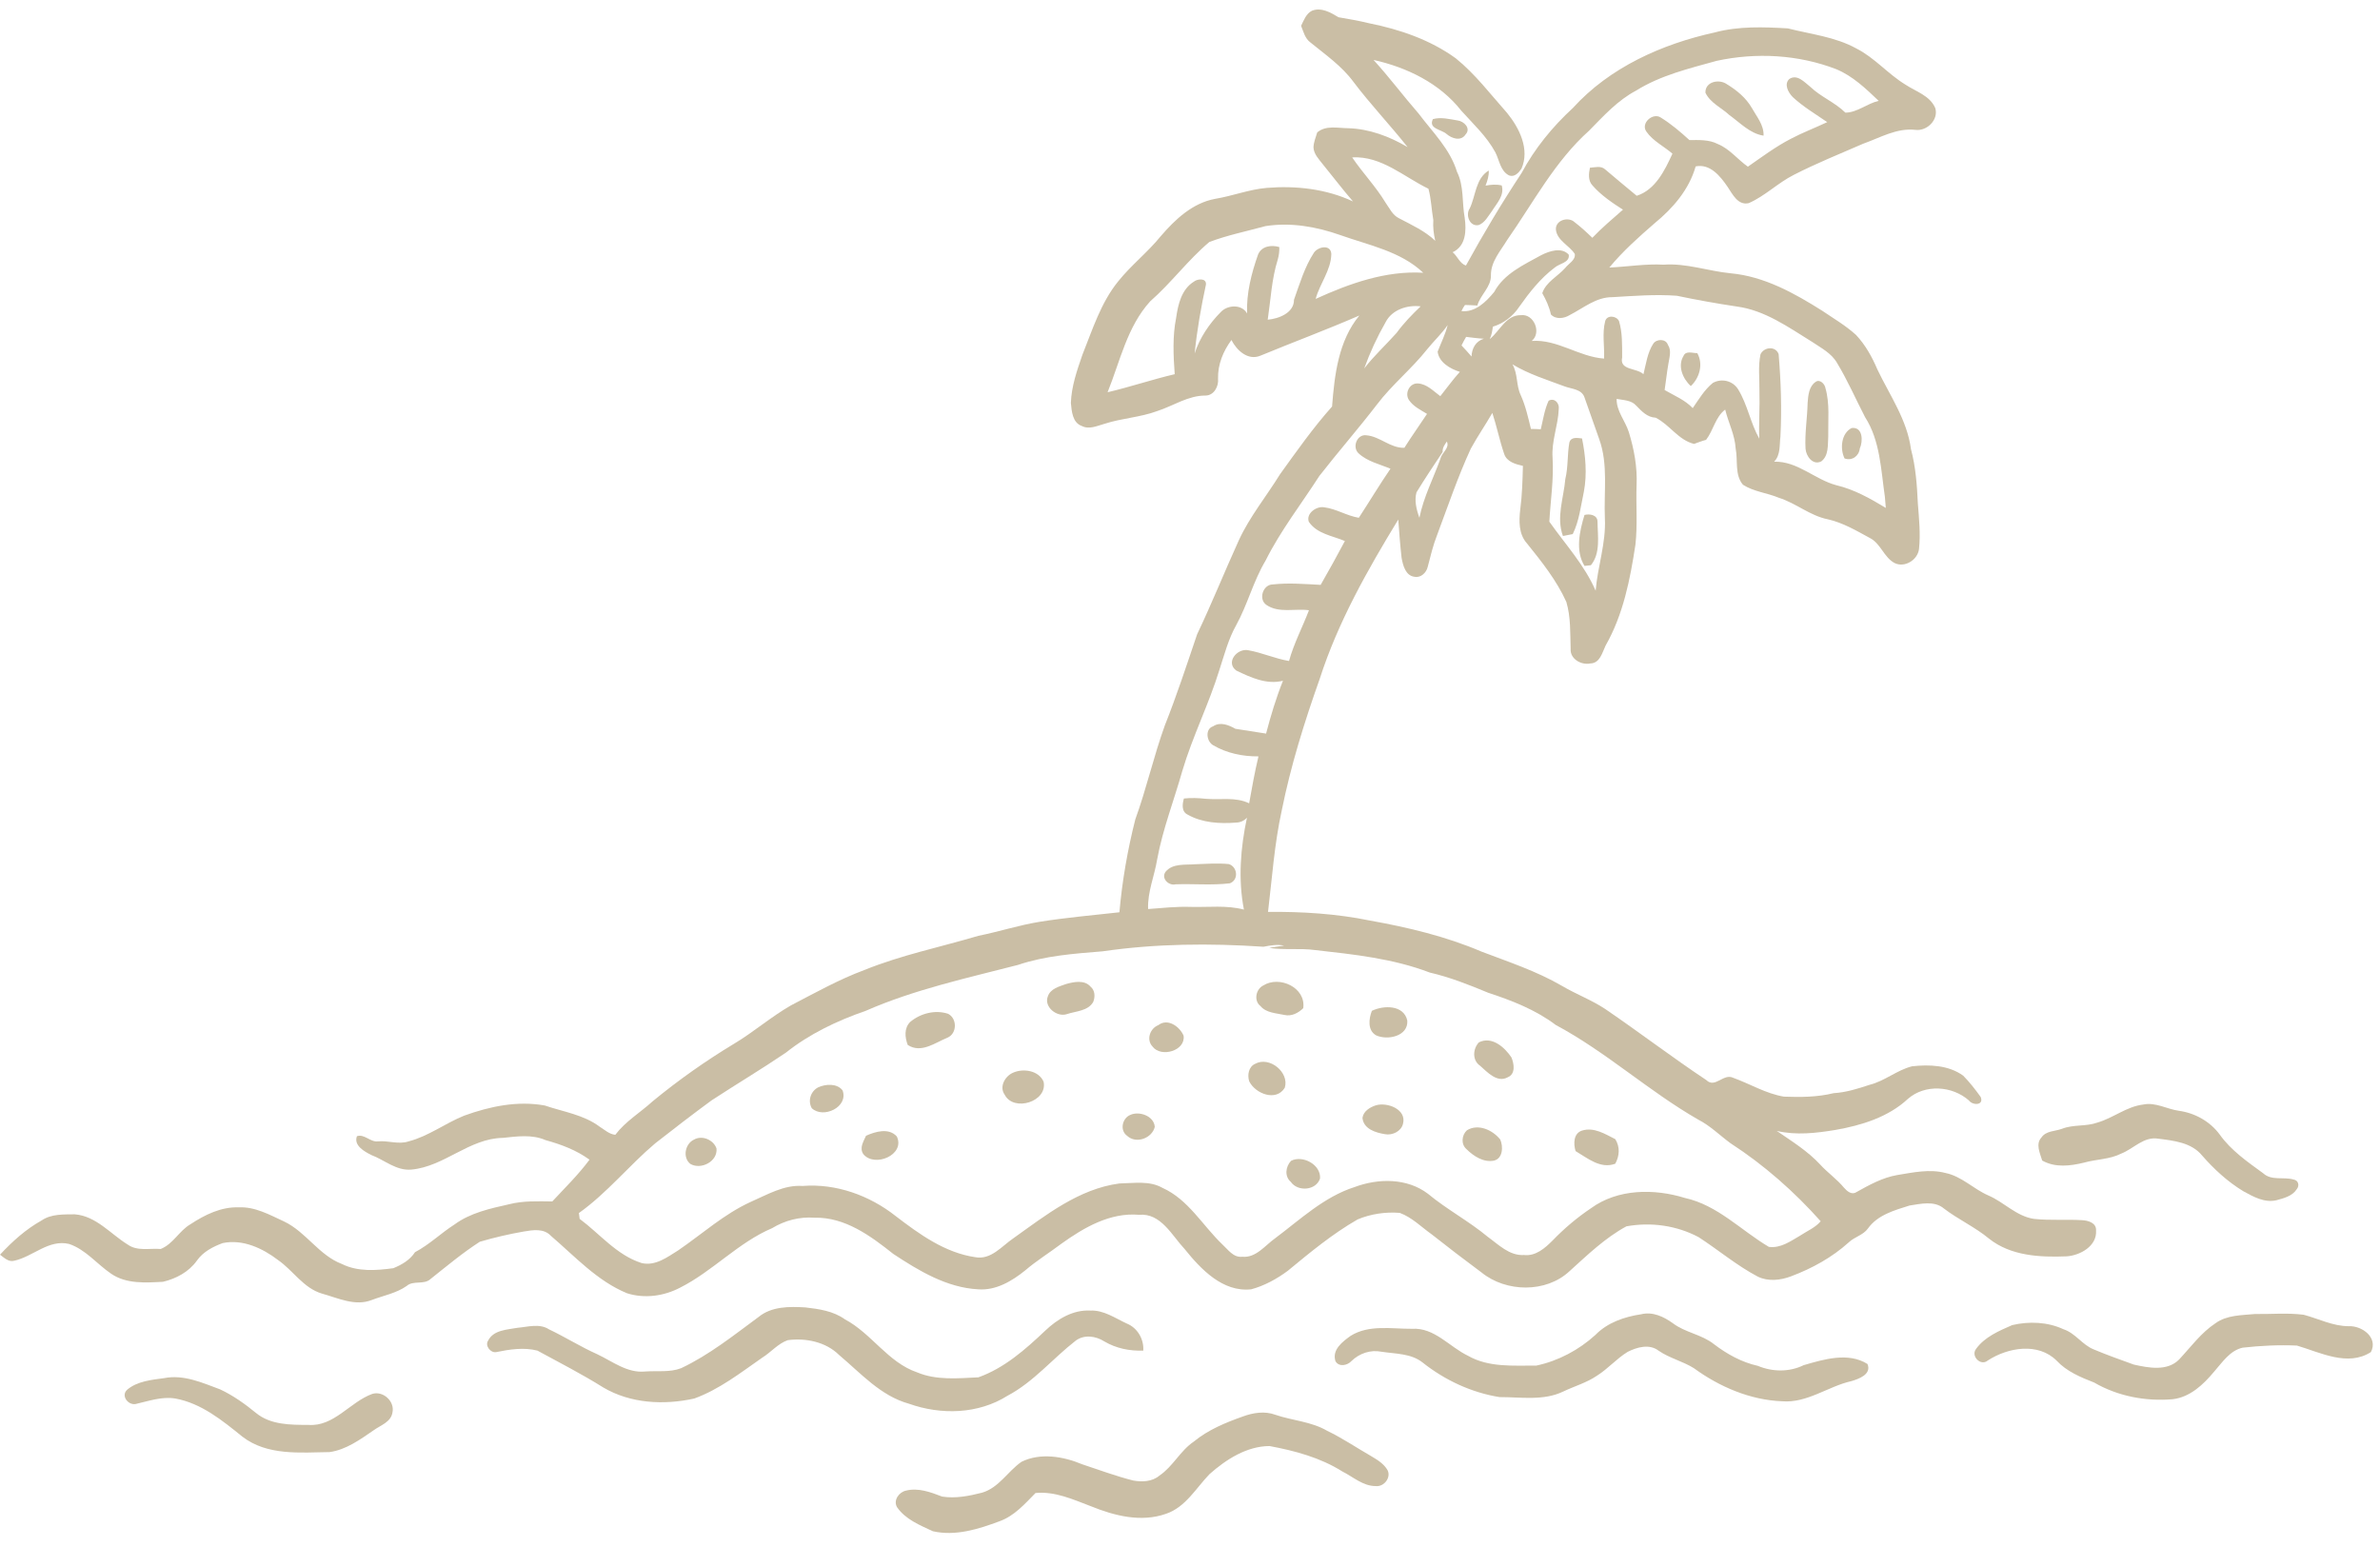 <svg xmlns="http://www.w3.org/2000/svg" width="120" height="78" viewBox="0 0 120 78">
  <g fill="#CABEA5" fill-rule="evenodd">
    <path d="M55.593,47.966 C54.157,48.082 52.7,48.188 51.327,48.651 C48.736,49.32 46.108,49.889 43.647,50.967 C42.209,51.464 40.818,52.125 39.62,53.078 C38.394,53.91 37.115,54.671 35.872,55.485 C34.914,56.189 33.97,56.915 33.035,57.648 C31.711,58.767 30.61,60.151 29.188,61.162 C29.197,61.238 29.217,61.381 29.227,61.456 C30.252,62.217 31.096,63.286 32.353,63.684 C33.045,63.843 33.639,63.39 34.19,63.047 C35.398,62.221 36.5,61.218 37.843,60.603 C38.685,60.238 39.517,59.732 40.466,59.796 C42.155,59.663 43.841,60.273 45.159,61.313 C46.351,62.225 47.64,63.162 49.163,63.386 C49.965,63.541 50.506,62.831 51.096,62.433 C52.727,61.273 54.391,59.943 56.437,59.671 C57.163,59.659 57.948,59.516 58.611,59.892 C59.917,60.477 60.631,61.787 61.631,62.743 C61.918,63.003 62.184,63.417 62.636,63.366 C63.329,63.429 63.775,62.803 64.283,62.442 C65.557,61.489 66.757,60.344 68.3,59.851 C69.498,59.404 70.942,59.39 71.996,60.189 C72.952,60.983 74.054,61.564 75.01,62.358 C75.557,62.752 76.106,63.325 76.843,63.278 C77.433,63.345 77.904,62.927 78.287,62.541 C78.875,61.932 79.519,61.389 80.217,60.92 C81.567,59.934 83.41,59.922 84.954,60.402 C86.595,60.759 87.779,62.034 89.186,62.868 C89.78,62.947 90.273,62.584 90.755,62.305 C91.108,62.07 91.521,61.903 91.8,61.577 C90.466,60.081 88.94,58.735 87.254,57.643 C86.711,57.246 86.231,56.76 85.627,56.452 C83.127,55.018 80.984,53.037 78.439,51.678 C77.422,50.909 76.228,50.448 75.031,50.053 C74.073,49.655 73.102,49.269 72.092,49.037 C70.245,48.329 68.256,48.121 66.305,47.902 C65.538,47.798 64.757,47.911 63.991,47.794 C64.243,47.743 64.495,47.719 64.747,47.678 C64.395,47.603 64.047,47.67 63.704,47.735 C61.005,47.552 58.273,47.576 55.593,47.966 M72.736,22.792 C72.291,23.461 71.841,24.134 71.42,24.824 C71.304,25.234 71.418,25.701 71.567,26.107 C71.774,25.067 72.271,24.116 72.628,23.127 C72.694,22.812 73.102,22.604 72.952,22.262 C72.84,22.419 72.726,22.57 72.736,22.792 M76.257,18.369 C76.536,18.845 76.438,19.422 76.674,19.92 C76.92,20.462 77.048,21.048 77.191,21.629 C77.353,21.625 77.518,21.633 77.685,21.646 C77.803,21.158 77.874,20.656 78.083,20.203 C78.384,20.042 78.639,20.334 78.592,20.634 C78.559,21.458 78.22,22.243 78.281,23.08 C78.348,24.155 78.177,25.228 78.118,26.303 C78.921,27.441 79.892,28.49 80.453,29.785 C80.551,28.569 80.978,27.386 80.919,26.152 C80.856,24.812 81.098,23.431 80.632,22.139 C80.382,21.433 80.136,20.728 79.887,20.028 C79.739,19.61 79.228,19.614 78.885,19.481 C77.994,19.147 77.073,18.863 76.257,18.369 M73.69,17.417 C73.863,17.592 74.026,17.784 74.195,17.976 C74.209,17.562 74.41,17.202 74.817,17.078 C74.516,17.064 74.217,17.019 73.922,16.986 C73.843,17.123 73.765,17.258 73.69,17.417 M71.963,17.604 C71.182,18.594 70.188,19.389 69.425,20.397 C68.485,21.621 67.471,22.78 66.523,23.996 C65.614,25.409 64.568,26.75 63.812,28.263 C63.193,29.296 62.904,30.479 62.325,31.529 C61.934,32.227 61.735,33 61.487,33.761 C60.956,35.495 60.13,37.125 59.614,38.865 C59.195,40.352 58.627,41.799 58.346,43.321 C58.21,44.165 57.854,44.969 57.887,45.834 C58.601,45.783 59.319,45.699 60.041,45.726 C60.932,45.75 61.843,45.63 62.719,45.862 C62.42,44.328 62.548,42.749 62.872,41.228 C62.734,41.379 62.542,41.47 62.331,41.474 C61.503,41.54 60.618,41.491 59.88,41.073 C59.559,40.917 59.614,40.534 59.693,40.261 C60.059,40.22 60.427,40.236 60.795,40.275 C61.523,40.34 62.294,40.169 62.982,40.503 C63.124,39.71 63.266,38.914 63.452,38.137 C62.662,38.145 61.855,37.978 61.172,37.578 C60.83,37.39 60.748,36.754 61.165,36.621 C61.525,36.378 61.951,36.554 62.29,36.746 C62.803,36.825 63.319,36.909 63.836,36.988 C64.072,36.085 64.342,35.187 64.688,34.324 C63.862,34.534 63.057,34.155 62.335,33.81 C61.772,33.398 62.386,32.666 62.941,32.786 C63.639,32.908 64.292,33.212 64.993,33.327 C65.239,32.439 65.673,31.621 65.998,30.768 C65.294,30.673 64.485,30.928 63.86,30.505 C63.431,30.224 63.675,29.467 64.178,29.467 C64.975,29.379 65.784,29.447 66.588,29.489 C67.007,28.757 67.416,28.021 67.81,27.278 C67.182,27.013 66.397,26.917 65.99,26.307 C65.841,25.885 66.382,25.509 66.759,25.577 C67.369,25.652 67.904,26.007 68.512,26.107 C69.051,25.283 69.553,24.442 70.108,23.633 C69.561,23.402 68.947,23.271 68.506,22.863 C68.156,22.553 68.422,21.876 68.898,21.948 C69.582,22.007 70.1,22.6 70.808,22.578 C71.174,21.996 71.577,21.438 71.951,20.868 C71.624,20.668 71.264,20.497 71.044,20.175 C70.806,19.836 71.071,19.298 71.5,19.334 C71.945,19.363 72.275,19.72 72.62,19.975 C72.952,19.565 73.255,19.134 73.607,18.749 C73.125,18.6 72.551,18.273 72.486,17.729 C72.659,17.282 72.877,16.856 72.991,16.389 C72.692,16.827 72.297,17.19 71.963,17.604 M69.862,16.246 C69.439,16.986 69.075,17.768 68.784,18.577 C69.279,17.935 69.877,17.39 70.414,16.788 C70.774,16.295 71.195,15.86 71.63,15.446 C70.961,15.366 70.186,15.609 69.862,16.246 M63.803,11.401 C62.86,11.66 61.887,11.856 60.974,12.202 C59.898,13.11 59.054,14.263 57.991,15.195 C56.829,16.476 56.477,18.21 55.845,19.777 C56.984,19.51 58.092,19.134 59.229,18.867 C59.16,17.923 59.115,16.96 59.3,16.032 C59.398,15.342 59.573,14.585 60.199,14.198 C60.368,14.059 60.83,14.004 60.805,14.342 C60.557,15.489 60.352,16.648 60.234,17.825 C60.478,17.052 60.974,16.313 61.562,15.723 C61.904,15.366 62.618,15.33 62.878,15.807 C62.839,14.791 63.096,13.783 63.431,12.835 C63.61,12.404 64.104,12.337 64.503,12.457 C64.509,12.663 64.485,12.876 64.424,13.09 C64.115,14.071 64.07,15.107 63.919,16.119 C64.477,16.07 65.249,15.777 65.243,15.114 C65.532,14.306 65.78,13.457 66.25,12.739 C66.454,12.437 67.098,12.302 67.125,12.804 C67.113,13.624 66.545,14.293 66.336,15.071 C68.03,14.298 69.873,13.637 71.76,13.753 C70.625,12.672 69.02,12.366 67.586,11.856 C66.376,11.429 65.081,11.199 63.803,11.401 M68.176,7.935 C68.703,8.716 69.364,9.397 69.854,10.209 C70.058,10.493 70.21,10.852 70.55,11.011 C71.176,11.342 71.841,11.639 72.366,12.141 C72.283,11.788 72.244,11.442 72.268,11.095 C72.175,10.564 72.163,10.03 72.022,9.516 C70.776,8.914 69.653,7.855 68.176,7.935 M86.548,3.069 C85.157,3.457 83.727,3.796 82.491,4.569 C81.563,5.058 80.854,5.844 80.127,6.584 C78.391,8.135 77.304,10.226 75.984,12.111 C75.651,12.663 75.163,13.194 75.173,13.883 C75.185,14.473 74.644,14.859 74.487,15.405 C74.28,15.393 74.073,15.381 73.865,15.377 C73.8,15.464 73.741,15.568 73.686,15.685 C74.384,15.764 74.931,15.213 75.338,14.72 C75.834,13.796 76.828,13.353 77.705,12.867 C78.112,12.659 78.736,12.445 79.096,12.839 C79.161,13.249 78.614,13.282 78.378,13.5 C77.668,14.034 77.109,14.748 76.597,15.473 C76.287,15.94 75.809,16.313 75.271,16.47 C75.242,16.668 75.212,16.899 75.11,17.098 C75.626,16.688 75.932,15.876 76.684,15.891 C77.345,15.807 77.74,16.784 77.229,17.19 C78.531,17.098 79.605,17.992 80.878,18.08 C80.904,17.449 80.776,16.809 80.931,16.203 C81.01,15.868 81.496,15.911 81.631,16.187 C81.809,16.78 81.785,17.406 81.789,18.023 C81.645,18.681 82.511,18.537 82.863,18.867 C82.995,18.345 83.06,17.784 83.361,17.325 C83.524,17.082 83.992,17.07 84.096,17.386 C84.295,17.68 84.163,18.039 84.116,18.369 C84.041,18.792 83.998,19.23 83.931,19.665 C84.417,19.948 84.954,20.163 85.348,20.577 C85.658,20.13 85.94,19.648 86.363,19.306 C86.805,19.063 87.362,19.194 87.633,19.624 C88.111,20.397 88.255,21.325 88.704,22.119 C88.672,21.315 88.737,20.513 88.711,19.716 C88.721,19.096 88.637,18.469 88.765,17.863 C88.94,17.49 89.526,17.433 89.679,17.855 C89.795,19.23 89.841,20.622 89.77,22.007 C89.715,22.433 89.786,22.939 89.451,23.278 C90.637,23.247 91.497,24.175 92.589,24.465 C93.49,24.677 94.3,25.136 95.083,25.609 C95.062,25.413 95.046,25.224 95.036,25.048 C94.835,23.686 94.802,22.223 94.037,21.032 C93.565,20.124 93.157,19.179 92.626,18.302 C92.341,17.804 91.82,17.545 91.367,17.237 C90.175,16.501 88.977,15.636 87.553,15.452 C86.548,15.301 85.544,15.122 84.547,14.912 C83.463,14.832 82.377,14.92 81.299,14.983 C80.477,14.975 79.835,15.534 79.143,15.887 C78.862,16.062 78.443,16.119 78.197,15.856 C78.114,15.468 77.953,15.122 77.762,14.783 C77.941,14.222 78.543,13.934 78.917,13.512 C79.084,13.29 79.448,13.118 79.401,12.804 C79.121,12.37 78.513,12.131 78.449,11.584 C78.409,11.095 79.084,10.907 79.395,11.205 C79.708,11.446 80.001,11.713 80.286,11.99 C80.768,11.484 81.305,11.034 81.83,10.572 C81.279,10.218 80.723,9.844 80.292,9.348 C80.06,9.102 80.105,8.747 80.164,8.457 C80.416,8.441 80.721,8.341 80.937,8.545 C81.462,8.991 81.991,9.432 82.523,9.871 C83.465,9.573 83.939,8.588 84.325,7.747 C83.892,7.374 83.343,7.111 83.014,6.639 C82.704,6.217 83.339,5.652 83.744,5.931 C84.258,6.25 84.728,6.648 85.18,7.062 C85.658,7.062 86.17,7.031 86.612,7.262 C87.209,7.504 87.608,8.039 88.129,8.404 C88.835,7.914 89.524,7.396 90.287,7.002 C90.885,6.684 91.519,6.448 92.129,6.158 C91.542,5.752 90.919,5.385 90.395,4.899 C90.163,4.667 89.933,4.24 90.222,3.979 C90.622,3.724 90.982,4.149 91.275,4.377 C91.806,4.887 92.514,5.158 93.045,5.679 C93.641,5.676 94.143,5.217 94.723,5.085 C94.078,4.469 93.417,3.834 92.583,3.488 C90.675,2.751 88.54,2.635 86.548,3.069 M65.601,1.301 C65.742,1.017 65.856,0.687 66.151,0.54 C66.624,0.356 67.092,0.632 67.489,0.87 C68.001,0.958 68.516,1.046 69.02,1.17 C70.57,1.48 72.106,2.002 73.399,2.939 C74.384,3.734 75.151,4.754 75.991,5.699 C76.611,6.46 77.14,7.533 76.713,8.504 C76.578,8.704 76.367,8.947 76.092,8.847 C75.647,8.628 75.6,8.073 75.393,7.676 C74.957,6.874 74.28,6.25 73.678,5.581 C72.592,4.197 70.936,3.396 69.254,3.022 C70.049,3.891 70.755,4.842 71.528,5.727 C72.232,6.664 73.113,7.512 73.462,8.663 C73.822,9.385 73.708,10.209 73.851,10.987 C73.94,11.621 73.916,12.408 73.243,12.717 C73.483,12.91 73.601,13.294 73.914,13.386 C74.788,11.796 75.72,10.234 76.721,8.72 C77.382,7.484 78.279,6.388 79.306,5.444 C81.163,3.396 83.803,2.217 86.461,1.635 C87.659,1.313 88.92,1.36 90.142,1.431 C91.302,1.727 92.526,1.854 93.592,2.441 C94.517,2.906 95.193,3.734 96.077,4.269 C96.604,4.62 97.306,4.816 97.578,5.452 C97.751,6.038 97.161,6.623 96.574,6.548 C95.632,6.441 94.798,6.943 93.944,7.245 C92.77,7.755 91.584,8.233 90.445,8.816 C89.644,9.218 88.995,9.883 88.172,10.242 C87.622,10.368 87.358,9.791 87.108,9.424 C86.742,8.887 86.227,8.241 85.495,8.39 C85.161,9.565 84.348,10.501 83.424,11.258 C82.619,11.956 81.822,12.668 81.142,13.49 C82.06,13.449 82.965,13.294 83.882,13.345 C85.031,13.261 86.125,13.669 87.256,13.779 C88.951,13.934 90.468,14.779 91.883,15.672 C92.457,16.062 93.065,16.417 93.582,16.888 C94.049,17.386 94.389,17.992 94.656,18.624 C95.28,19.932 96.159,21.17 96.352,22.649 C96.59,23.537 96.655,24.459 96.698,25.379 C96.757,26.14 96.838,26.909 96.757,27.678 C96.694,28.227 96.041,28.641 95.528,28.39 C94.985,28.104 94.831,27.407 94.281,27.127 C93.602,26.758 92.921,26.354 92.16,26.183 C91.259,26.003 90.551,25.367 89.693,25.099 C89.097,24.848 88.428,24.793 87.881,24.442 C87.454,23.941 87.633,23.218 87.513,22.621 C87.474,21.927 87.146,21.315 86.984,20.652 C86.489,21.023 86.39,21.701 86.02,22.178 C85.814,22.231 85.615,22.311 85.414,22.382 C84.618,22.186 84.187,21.413 83.477,21.06 C83.046,21.04 82.774,20.732 82.497,20.45 C82.247,20.167 81.842,20.179 81.511,20.112 C81.498,20.728 81.944,21.215 82.125,21.784 C82.389,22.645 82.558,23.545 82.517,24.451 C82.481,25.45 82.57,26.454 82.46,27.453 C82.194,29.208 81.842,30.997 80.955,32.549 C80.786,32.896 80.675,33.439 80.188,33.451 C79.735,33.547 79.159,33.231 79.192,32.721 C79.167,31.925 79.202,31.115 78.976,30.35 C78.484,29.263 77.734,28.323 76.993,27.402 C76.566,26.931 76.582,26.262 76.652,25.681 C76.747,24.952 76.767,24.218 76.786,23.49 C76.414,23.406 75.97,23.286 75.84,22.884 C75.606,22.203 75.468,21.497 75.244,20.819 C74.896,21.425 74.494,22.007 74.156,22.625 C73.505,24.039 73.009,25.509 72.462,26.968 C72.256,27.486 72.128,28.039 71.984,28.586 C71.921,28.869 71.642,29.143 71.329,29.083 C70.865,29.032 70.737,28.502 70.668,28.123 C70.595,27.482 70.548,26.837 70.501,26.195 C68.947,28.745 67.458,31.37 66.539,34.232 C65.768,36.403 65.077,38.614 64.623,40.877 C64.255,42.556 64.139,44.271 63.934,45.977 C65.654,45.962 67.387,46.068 69.075,46.415 C70.991,46.758 72.903,47.213 74.703,47.982 C76.074,48.504 77.477,48.965 78.755,49.708 C79.462,50.126 80.243,50.416 80.931,50.871 C82.649,52.042 84.299,53.304 86.032,54.457 C86.479,54.894 86.896,54.098 87.393,54.345 C88.243,54.651 89.038,55.142 89.947,55.293 C90.783,55.324 91.631,55.32 92.449,55.118 C93.079,55.081 93.675,54.891 94.267,54.696 C95.032,54.504 95.644,53.955 96.403,53.763 C97.275,53.667 98.241,53.7 98.982,54.233 C99.305,54.559 99.592,54.926 99.864,55.306 C100.049,55.744 99.458,55.744 99.273,55.485 C98.431,54.743 97.06,54.651 96.199,55.404 C95.205,56.33 93.856,56.74 92.551,56.97 C91.57,57.133 90.563,57.25 89.585,57.021 C90.346,57.543 91.143,58.035 91.776,58.719 C92.152,59.131 92.614,59.449 92.974,59.883 C93.122,60.051 93.356,60.265 93.594,60.11 C94.249,59.743 94.918,59.373 95.664,59.245 C96.464,59.114 97.294,58.931 98.095,59.143 C98.908,59.31 99.5,59.947 100.249,60.273 C101.044,60.612 101.662,61.322 102.547,61.456 C103.353,61.544 104.166,61.473 104.976,61.521 C105.277,61.536 105.708,61.652 105.683,62.042 C105.738,62.827 104.878,63.302 104.197,63.345 C102.856,63.4 101.382,63.325 100.289,62.454 C99.58,61.866 98.738,61.489 98.014,60.934 C97.527,60.524 96.842,60.699 96.279,60.783 C95.52,61.022 94.664,61.258 94.18,61.944 C93.94,62.278 93.504,62.362 93.216,62.639 C92.374,63.4 91.363,63.955 90.303,64.353 C89.774,64.553 89.158,64.624 88.631,64.369 C87.574,63.812 86.652,63.031 85.649,62.38 C84.539,61.787 83.241,61.607 82.003,61.832 C80.925,62.417 80.042,63.274 79.139,64.09 C77.953,65.202 75.932,65.163 74.695,64.155 C73.851,63.529 73.013,62.89 72.189,62.238 C71.66,61.862 71.193,61.381 70.578,61.154 C69.864,61.095 69.11,61.205 68.449,61.485 C67.182,62.213 66.051,63.149 64.926,64.078 C64.373,64.486 63.751,64.828 63.083,65.008 C61.654,65.163 60.551,63.998 59.734,62.982 C59.085,62.293 58.534,61.15 57.429,61.25 C55.973,61.126 54.661,61.887 53.52,62.705 C52.914,63.162 52.263,63.564 51.685,64.059 C51.018,64.596 50.211,65.075 49.324,65.008 C47.742,64.926 46.336,64.078 45.043,63.225 C43.9,62.317 42.604,61.36 41.068,61.397 C40.316,61.342 39.578,61.532 38.933,61.923 C37.218,62.652 35.947,64.086 34.298,64.92 C33.482,65.349 32.504,65.489 31.615,65.206 C30.11,64.588 28.995,63.353 27.783,62.317 C27.421,61.923 26.87,62.015 26.398,62.095 C25.656,62.225 24.917,62.397 24.193,62.609 C23.321,63.17 22.519,63.843 21.71,64.486 C21.372,64.8 20.841,64.537 20.498,64.843 C19.977,65.206 19.334,65.322 18.751,65.544 C17.902,65.879 17.04,65.444 16.228,65.222 C15.297,64.943 14.782,64.059 14.016,63.529 C13.231,62.931 12.236,62.468 11.229,62.676 C10.735,62.86 10.239,63.115 9.927,63.561 C9.527,64.127 8.878,64.473 8.217,64.628 C7.334,64.675 6.362,64.745 5.599,64.218 C4.885,63.733 4.318,62.998 3.48,62.719 C2.451,62.48 1.67,63.353 0.728,63.564 C0.433,63.651 0.212,63.413 0,63.262 C0.616,62.597 1.304,61.978 2.097,61.536 C2.585,61.201 3.205,61.234 3.771,61.226 C4.851,61.313 5.567,62.213 6.435,62.748 C6.925,63.102 7.548,62.927 8.103,62.974 C8.738,62.719 9.033,62.054 9.608,61.723 C10.328,61.25 11.152,60.842 12.033,60.875 C12.854,60.832 13.601,61.254 14.327,61.589 C15.435,62.117 16.08,63.294 17.245,63.733 C18.045,64.131 18.974,64.059 19.831,63.943 C20.256,63.772 20.675,63.525 20.925,63.135 C21.647,62.756 22.233,62.174 22.914,61.74 C23.715,61.15 24.712,60.934 25.664,60.72 C26.378,60.536 27.116,60.569 27.846,60.577 C28.489,59.887 29.164,59.226 29.723,58.472 C29.058,57.986 28.292,57.703 27.504,57.484 C26.821,57.186 26.068,57.297 25.353,57.372 C23.658,57.397 22.399,58.823 20.74,58.971 C19.981,59.039 19.391,58.488 18.724,58.237 C18.368,58.058 17.823,57.756 17.996,57.288 C18.37,57.158 18.673,57.597 19.054,57.548 C19.572,57.497 20.097,57.719 20.603,57.548 C21.608,57.288 22.446,56.636 23.402,56.252 C24.694,55.783 26.095,55.489 27.47,55.74 C28.399,56.058 29.424,56.201 30.234,56.807 C30.482,56.962 30.716,57.186 31.023,57.217 C31.538,56.536 32.288,56.093 32.911,55.524 C34.208,54.457 35.587,53.484 37.023,52.619 C38.012,52.025 38.882,51.264 39.881,50.691 C41.095,50.061 42.291,49.388 43.578,48.91 C45.441,48.153 47.412,47.754 49.33,47.184 C50.361,46.978 51.368,46.648 52.409,46.479 C53.748,46.264 55.098,46.148 56.441,45.997 C56.579,44.42 56.852,42.849 57.242,41.315 C57.807,39.759 58.169,38.129 58.733,36.57 C59.333,35.061 59.837,33.518 60.358,31.984 C61.102,30.422 61.747,28.812 62.463,27.239 C63.012,26.048 63.85,25.028 64.534,23.92 C65.376,22.749 66.207,21.57 67.163,20.497 C67.287,18.9 67.483,17.186 68.54,15.907 C66.891,16.625 65.207,17.249 63.547,17.935 C62.917,18.194 62.355,17.664 62.089,17.143 C61.674,17.708 61.397,18.373 61.414,19.092 C61.454,19.473 61.216,19.94 60.781,19.944 C59.904,19.94 59.164,20.462 58.353,20.724 C57.496,21.044 56.567,21.083 55.698,21.366 C55.33,21.466 54.917,21.672 54.545,21.478 C54.075,21.315 54.033,20.732 53.994,20.318 C54.022,19.481 54.303,18.677 54.572,17.896 C55.084,16.621 55.501,15.267 56.38,14.185 C57.033,13.369 57.866,12.721 58.523,11.911 C59.252,11.062 60.126,10.238 61.265,10.026 C62.142,9.883 62.982,9.548 63.873,9.473 C65.347,9.353 66.871,9.524 68.221,10.158 C67.69,9.548 67.206,8.904 66.696,8.282 C66.494,8.022 66.24,7.767 66.226,7.429 C66.236,7.158 66.344,6.919 66.415,6.676 C66.852,6.305 67.446,6.46 67.965,6.464 C69.031,6.492 70.056,6.878 70.971,7.417 C70.086,6.297 69.102,5.268 68.243,4.13 C67.654,3.328 66.83,2.759 66.073,2.141 C65.795,1.939 65.721,1.596 65.601,1.301"/>
    <path d="M85.988 4.675C85.969 4.11 86.681 3.97 87.068 4.245 87.56 4.545 88.024 4.922 88.321 5.432 88.567 5.875 88.941 6.297 88.919 6.84 88.233 6.736 87.737 6.189 87.198 5.804 86.793 5.428 86.232 5.19 85.988 4.675M72.247 6.006C72.656 5.894 73.081 6.006 73.49 6.073 73.803 6.106 74.185 6.469 73.895 6.779 73.659 7.142 73.195 6.983 72.931 6.751 72.666 6.52 72.009 6.496 72.247 6.006M74.106 10.505C74.411 9.868 74.397 8.995 75.062 8.599 75.08 8.854 74.997 9.113 74.901 9.36 75.168 9.309 75.442 9.285 75.717 9.35 75.865 9.86 75.465 10.25 75.221 10.647 75.032 10.898 74.875 11.219 74.564 11.345 74.098 11.453 73.876 10.827 74.106 10.505M84.881 17.951C84.997 17.66 85.351 17.813 85.577 17.804 85.886 18.353 85.699 19.043 85.252 19.465 84.845 19.102 84.574 18.449 84.881 17.951M91.545 19.254C91.755 19.099 92.011 19.362 92.04 19.573 92.265 20.358 92.166 21.19 92.18 22.008 92.153 22.427 92.212 22.971 91.83 23.263 91.401 23.481 91.059 22.996 91.035 22.62 90.992 21.847 91.124 21.08 91.141 20.311 91.169 19.932 91.208 19.481 91.545 19.254M93.003 23.115C92.763 22.626 92.834 21.844 93.361 21.581 93.927 21.51 93.941 22.238 93.772 22.613 93.729 22.995 93.382 23.25 93.003 23.115M79.127 22.314C79.211 22.008 79.534 22.084 79.766 22.106 79.943 22.983 80.028 23.891 79.86 24.785 79.705 25.505 79.628 26.256 79.298 26.929 79.172 26.951 78.924 27.004 78.804 27.025 78.456 26.088 78.843 25.103 78.924 24.15 79.072 23.546 79.018 22.92 79.127 22.314M79.89 25.964C80.146 25.897 80.547 25.956 80.547 26.303 80.553 27.027 80.712 27.888 80.213 28.498 80.134 28.51 79.973 28.526 79.892 28.534 79.418 27.778 79.644 26.77 79.89 25.964M60.26 43.575C60.824 43.555 61.391 43.512 61.956 43.567 62.392 43.699 62.471 44.36 62.011 44.536 61.106 44.646 60.185 44.554 59.276 44.587 58.92 44.675 58.521 44.277 58.775 43.946 59.135 43.52 59.762 43.618 60.26 43.575M53.751 49.615C54.144 49.503 54.685 49.393 54.988 49.75 55.208 49.929 55.228 50.256 55.12 50.519 54.854 50.982 54.245 50.978 53.79 51.133 53.285 51.3 52.618 50.762 52.834 50.233 52.966 49.846 53.414 49.736 53.751 49.615M63.696 49.687C64.504 49.177 65.854 49.787 65.71 50.834 65.458 51.074 65.124 51.258 64.76 51.174 64.341 51.082 63.843 51.074 63.55 50.723 63.202 50.452 63.324 49.867 63.696 49.687M69.17 50.966C69.762 50.678 70.781 50.66 70.956 51.456 71.013 52.245 69.966 52.467 69.388 52.204 68.941 51.957 69.014 51.364 69.17 50.966M45.89 51.528C46.408 51.093 47.147 50.901 47.8 51.114 48.267 51.348 48.263 52.113 47.769 52.321 47.141 52.576 46.441 53.129 45.768 52.686 45.623 52.301 45.579 51.842 45.89 51.528M58.403 51.687C58.873 51.324 59.479 51.754 59.676 52.217 59.79 52.978 58.547 53.337 58.116 52.774 57.777 52.419 57.986 51.85 58.403 51.687M74.565 52.556C75.22 52.229 75.859 52.798 76.206 53.313 76.339 53.627 76.428 54.153 76.021 54.316 75.488 54.612 74.996 54.061 74.626 53.735 74.219 53.455 74.262 52.882 74.565 52.556M63.281 53.64C64.005 53.238 65.018 54.066 64.78 54.843 64.345 55.559 63.293 55.145 62.986 54.521 62.883 54.201 62.956 53.786 63.281 53.64M51.06 54.094C51.577 53.851 52.374 53.967 52.618 54.54 52.834 55.548 51.107 56.079 50.655 55.193 50.371 54.795 50.672 54.269 51.06 54.094M41.246 54.827C41.626 54.651 42.204 54.613 42.483 54.978 42.794 55.814 41.51 56.424 40.929 55.875 40.717 55.496 40.878 55.023 41.246 54.827M69.357 55.735C69.923 55.552 70.935 55.923 70.74 56.659 70.653 57.043 70.199 57.257 69.833 57.186 69.363 57.11 68.747 56.927 68.696 56.362 68.743 56.027 69.07 55.831 69.357 55.735M105.753 56.6C106.552 56.369 107.217 55.794 108.057 55.692 108.682 55.559 109.253 55.923 109.861 56.006 110.665 56.118 111.427 56.537 111.917 57.202 112.491 58.009 113.321 58.581 114.112 59.158 114.531 59.544 115.137 59.325 115.642 59.472 115.888 59.509 115.959 59.784 115.792 59.974 115.576 60.309 115.141 60.417 114.775 60.517 114.175 60.655 113.616 60.341 113.109 60.062 112.32 59.584 111.635 58.954 111.029 58.26 110.492 57.603 109.599 57.512 108.818 57.412 108.084 57.293 107.581 57.918 106.957 58.162 106.373 58.46 105.7 58.444 105.08 58.619 104.38 58.791 103.621 58.883 102.968 58.515 102.859 58.146 102.625 57.687 102.926 57.357 103.162 57.006 103.613 57.047 103.965 56.914 104.539 56.688 105.179 56.808 105.753 56.6M56.983 56.217C57.432 56.005 58.185 56.26 58.224 56.819 58.089 57.388 57.286 57.692 56.832 57.27 56.446 56.995 56.582 56.385 56.983 56.217M73.961 56.99C74.531 56.639 75.257 56.974 75.641 57.453 75.798 57.798 75.782 58.42 75.318 58.52 74.795 58.62 74.301 58.294 73.943 57.943 73.652 57.692 73.697 57.233 73.961 56.99M43.665 57.265C44.135 57.053 44.815 56.851 45.219 57.302 45.657 58.234 44.082 58.887 43.525 58.185 43.32 57.867 43.543 57.549 43.665 57.265M79.441 58.038C79.329 57.671 79.331 57.147 79.761 57.006 80.365 56.814 80.924 57.177 81.443 57.436 81.687 57.83 81.66 58.269 81.443 58.675 80.694 58.954 80.043 58.393 79.441 58.038M34.991 57.46C35.398 57.222 35.978 57.469 36.126 57.907 36.193 58.56 35.345 58.999 34.806 58.684 34.402 58.36 34.546 57.664 34.991 57.46M65.097 58.528C65.683 58.226 66.61 58.724 66.557 59.418 66.36 60.03 65.434 60.099 65.083 59.591 64.755 59.31 64.82 58.816 65.097 58.528M38.239 66.409C38.9 65.863 39.797 65.871 40.606 65.92 41.298 65.999 42.022 66.103 42.602 66.522 43.944 67.233 44.77 68.692 46.24 69.194 47.212 69.604 48.301 69.494 49.332 69.445 50.644 68.976 51.701 68.039 52.698 67.095 53.31 66.509 54.103 66.03 54.978 66.079 55.655 66.05 56.227 66.464 56.819 66.736 57.351 66.952 57.683 67.521 57.644 68.098 56.957 68.123 56.278 67.986 55.684 67.637 55.25 67.358 54.661 67.274 54.231 67.601 53.07 68.504 52.116 69.677 50.8 70.373 49.324 71.305 47.446 71.352 45.833 70.777 44.398 70.381 43.405 69.239 42.303 68.315 41.638 67.656 40.619 67.45 39.716 67.572 39.221 67.748 38.876 68.178 38.434 68.453 37.344 69.21 36.27 70.055 35.005 70.514 33.478 70.852 31.793 70.769 30.415 69.955 29.341 69.282 28.21 68.704 27.097 68.098 26.416 67.923 25.694 68.035 25.015 68.174 24.728 68.223 24.439 67.843 24.612 67.593 24.884 67.054 25.574 67.044 26.09 66.948 26.615 66.903 27.205 66.715 27.683 67.027 28.505 67.417 29.276 67.907 30.109 68.278 30.882 68.641 31.625 69.243 32.532 69.151 33.136 69.106 33.77 69.206 34.344 68.984 35.76 68.315 36.984 67.333 38.239 66.409M82.742 66.266C83.328 66.123 83.879 66.382 84.345 66.717 84.973 67.194 85.805 67.282 86.422 67.776 87.081 68.277 87.815 68.685 88.632 68.867 89.369 69.175 90.221 69.187 90.941 68.832 91.96 68.536 93.188 68.163 94.159 68.773 94.376 69.289 93.729 69.526 93.349 69.636 92.161 69.903 91.116 70.756 89.849 70.652 88.248 70.589 86.694 69.924 85.411 68.987 84.845 68.632 84.176 68.481 83.627 68.102 83.163 67.745 82.543 67.922 82.071 68.159 81.512 68.498 81.079 69.012 80.519 69.363 80.003 69.716 79.394 69.887 78.833 70.154 77.83 70.644 76.683 70.438 75.609 70.442 74.194 70.217 72.841 69.585 71.719 68.691 71.139 68.235 70.35 68.263 69.656 68.155 69.105 68.043 68.544 68.235 68.145 68.62 67.94 68.849 67.508 68.942 67.333 68.628 67.15 68.047 67.695 67.645 68.1 67.353 69.024 66.776 70.165 67.006 71.192 66.998 72.331 66.927 73.073 67.908 74.023 68.361 75.062 68.955 76.311 68.849 77.466 68.853 78.571 68.616 79.606 68.067 80.442 67.306 81.048 66.684 81.902 66.392 82.742 66.266M111.708 66.716C112.279 66.302 113.019 66.318 113.693 66.253 114.51 66.265 115.334 66.186 116.152 66.29 116.904 66.49 117.624 66.867 118.426 66.867 119.091 66.837 119.92 67.438 119.542 68.171 118.373 68.923 116.99 68.191 115.812 67.844 114.899 67.803 113.981 67.848 113.076 67.95 112.426 68.095 112.047 68.697 111.63 69.166 111.093 69.813 110.416 70.449 109.546 70.549 108.185 70.666 106.775 70.398 105.59 69.709 104.908 69.442 104.209 69.154 103.7 68.609 102.767 67.673 101.239 67.936 100.224 68.597 99.868 68.899 99.358 68.377 99.63 68.016 100.068 67.406 100.792 67.102 101.455 66.812 102.307 66.612 103.243 66.649 104.044 67.022 104.642 67.218 104.988 67.808 105.567 68.038 106.228 68.318 106.91 68.556 107.587 68.803 108.331 68.968 109.273 69.154 109.873 68.544 110.461 67.916 110.981 67.194 111.708 66.716M8.279 69.485C9.263 69.293 10.192 69.716 11.093 70.05 11.752 70.358 12.346 70.781 12.908 71.242 13.638 71.843 14.641 71.843 15.536 71.843 16.835 71.948 17.639 70.693 18.765 70.283 19.315 70.107 19.919 70.66 19.786 71.227 19.707 71.707 19.182 71.864 18.832 72.119 18.161 72.58 17.456 73.094 16.624 73.214 15.133 73.237 13.473 73.404 12.216 72.433 11.205 71.615 10.148 70.752 8.838 70.513 8.15 70.401 7.491 70.644 6.828 70.793 6.442 70.848 6.084 70.358 6.416 70.067 6.926 69.636 7.642 69.573 8.279 69.485M62.662 71.421C63.182 71.227 63.77 71.135 64.303 71.333 65.165 71.629 66.117 71.672 66.919 72.143 67.689 72.512 68.393 72.994 69.137 73.42 69.447 73.604 69.78 73.804 69.965 74.134 70.146 74.513 69.77 74.979 69.363 74.928 68.721 74.932 68.222 74.46 67.683 74.193 66.573 73.493 65.285 73.147 64.01 72.91 62.863 72.914 61.82 73.585 60.984 74.326 60.302 75.032 59.775 75.994 58.793 76.325 57.534 76.772 56.18 76.425 54.99 75.939 54.099 75.601 53.188 75.183 52.211 75.278 51.674 75.823 51.146 76.433 50.401 76.7 49.34 77.098 48.174 77.465 47.037 77.206 46.38 76.9 45.652 76.609 45.227 75.99 45.028 75.64 45.333 75.229 45.679 75.158 46.305 74.999 46.925 75.238 47.503 75.458 48.172 75.564 48.864 75.429 49.512 75.262 50.365 75.015 50.812 74.183 51.504 73.704 52.457 73.234 53.619 73.432 54.571 73.832 55.421 74.114 56.263 74.426 57.135 74.648 57.581 74.728 58.093 74.711 58.457 74.401 59.145 73.938 59.503 73.151 60.188 72.688 60.914 72.09 61.787 71.731 62.662 71.421"/>
  </g>
</svg>
